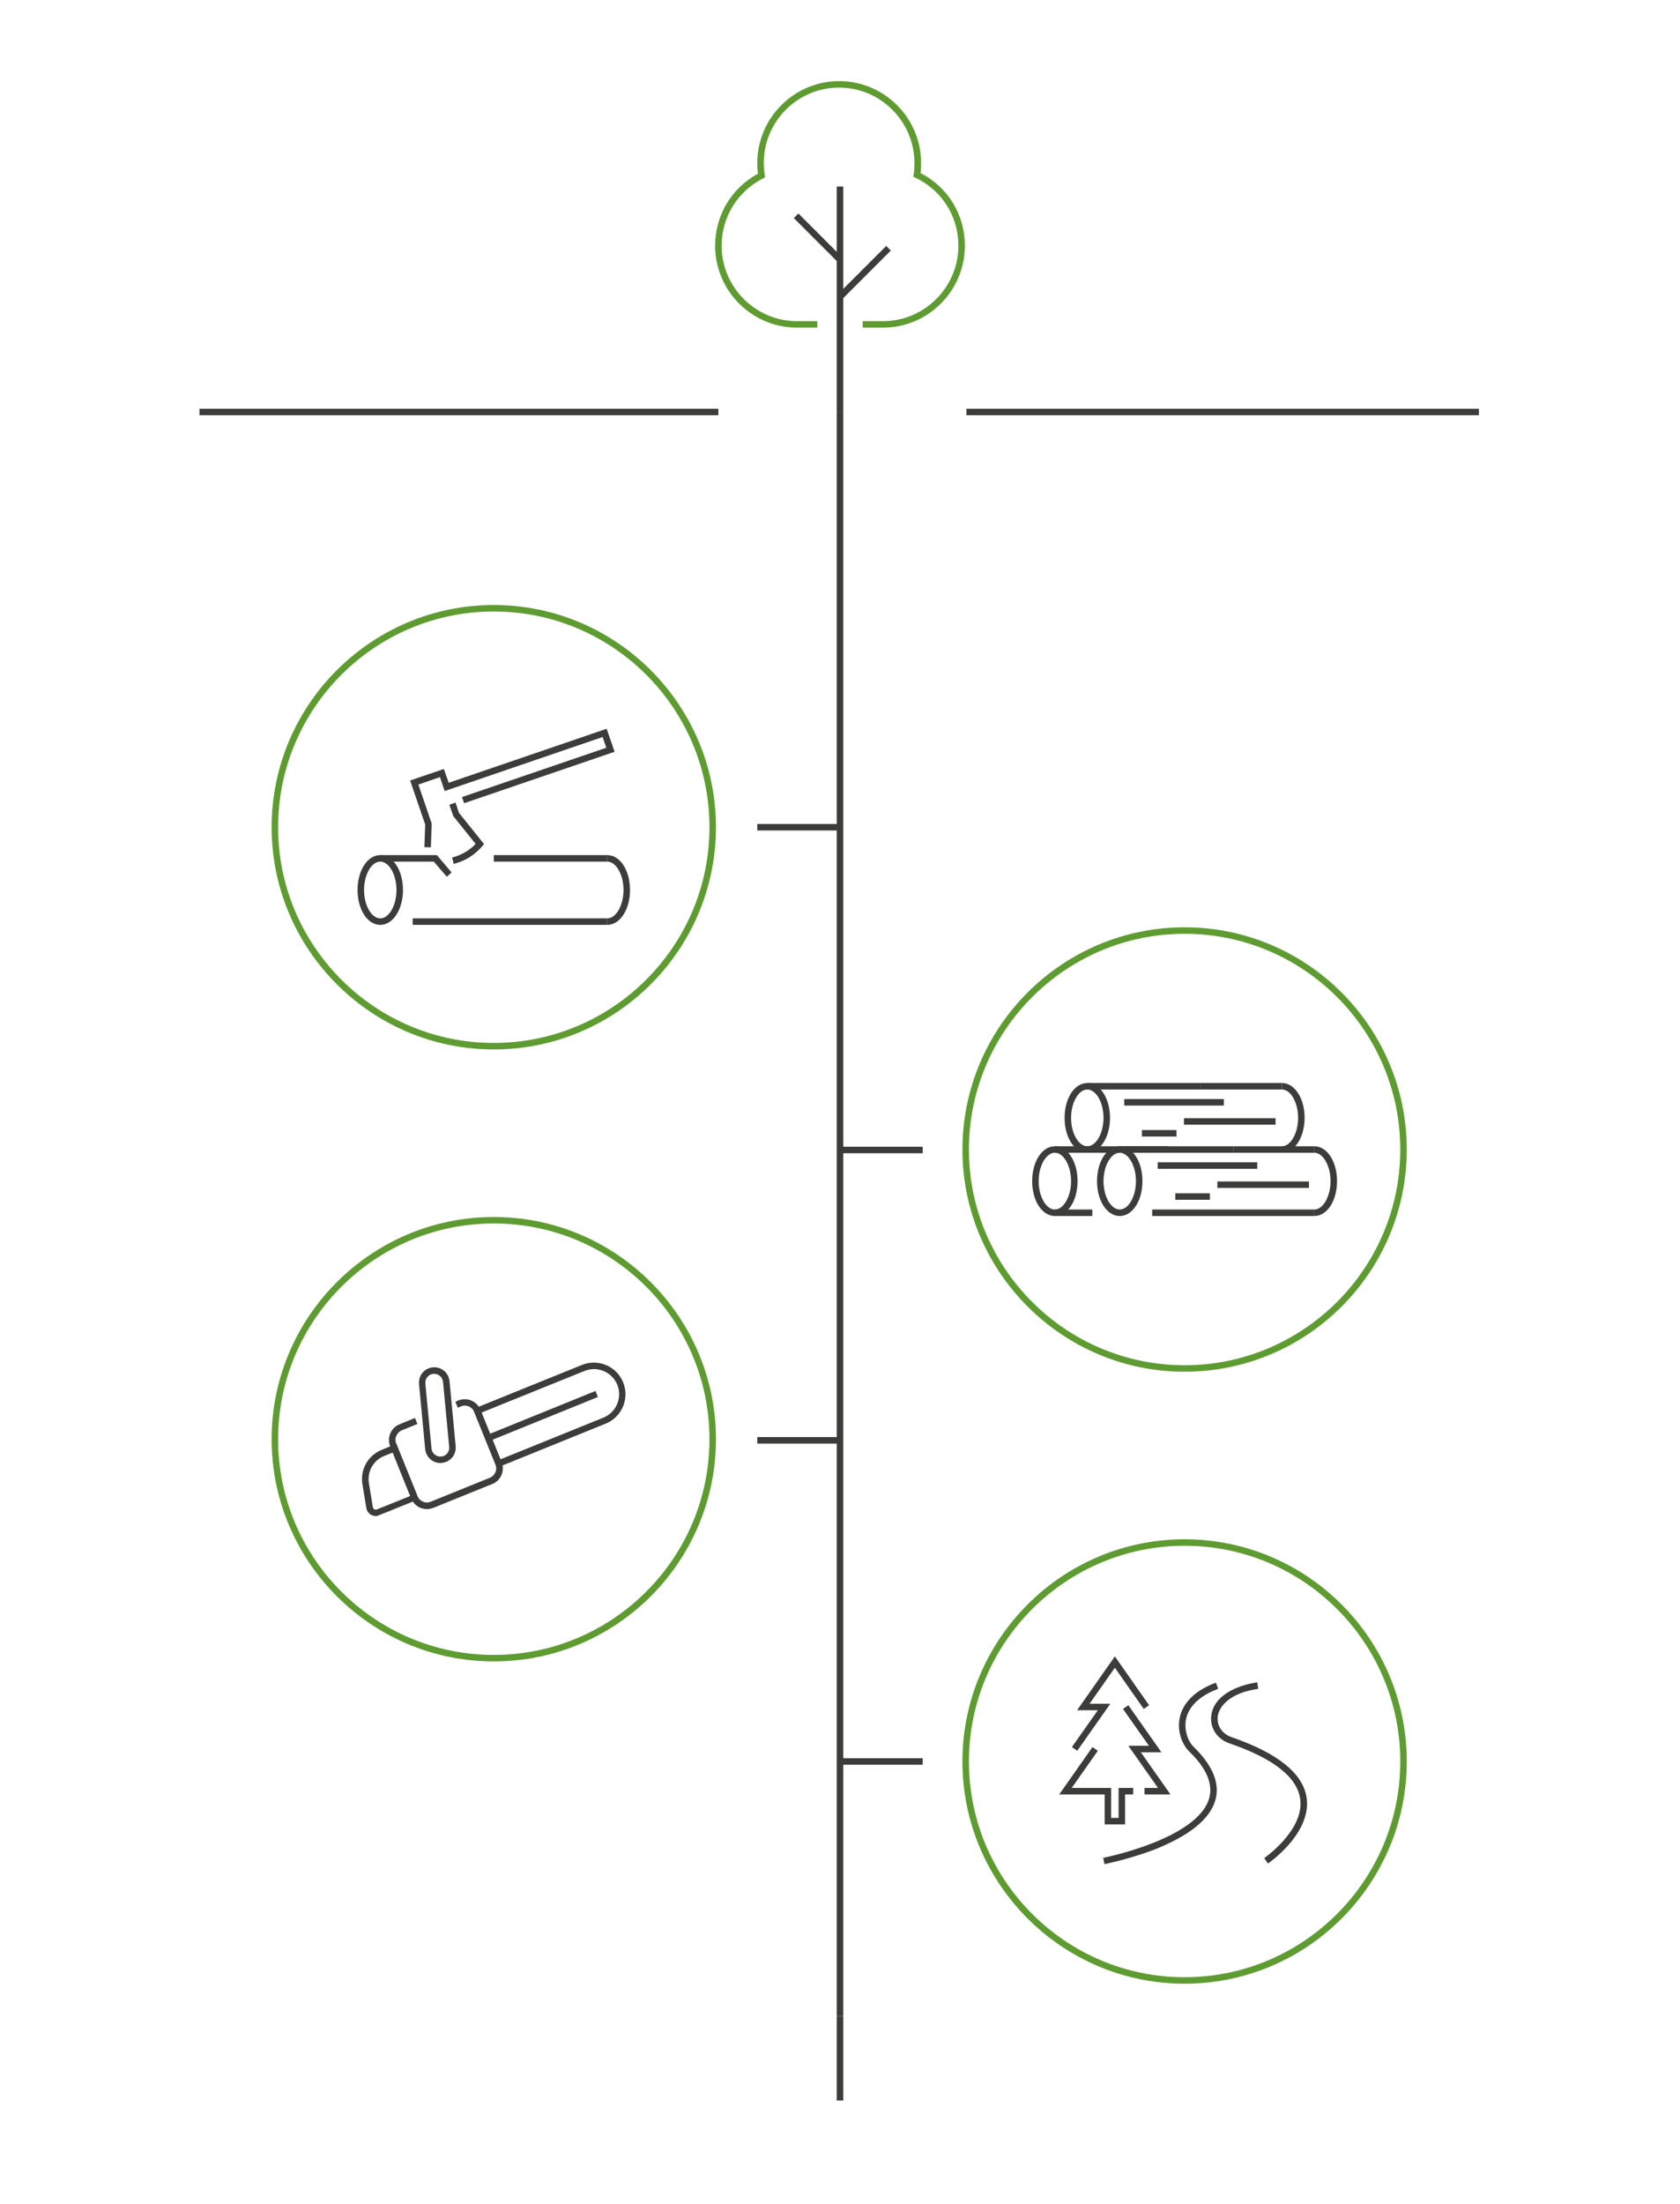 <?xml version="1.0" encoding="utf-8"?>
<!-- Generator: Adobe Illustrator 24.0.0, SVG Export Plug-In . SVG Version: 6.00 Build 0)  -->
<svg version="1.1" id="Ebene_1" xmlns="http://www.w3.org/2000/svg" xmlns:xlink="http://www.w3.org/1999/xlink" x="0px" y="0px"
	 viewBox="0 0 1036 1359" style="enable-background:new 0 0 1036 1359;" xml:space="preserve">
<style type="text/css">
	.st0{fill:#5E9C31;}
	.st1{fill:#3C3C3B;}
</style>
<g>
	<g>
		<path class="st0" d="M304.5,647c-75.5,0-137-61.5-137-137s61.5-137,137-137s137,61.5,137,137S380.1,647,304.5,647z M304.5,377
			c-73.3,0-133,59.7-133,133c0,73.3,59.7,133,133,133s133-59.7,133-133C437.5,436.7,377.9,377,304.5,377z"/>
	</g>
	<g>
		<g>
			<path class="st1" d="M234.5,570.2c-7.9,0-14-9.4-14-21.5c0-12.1,6.1-21.5,14-21.5s14,9.4,14,21.5
				C248.5,560.7,242.4,570.2,234.5,570.2z M234.5,531.2c-5.4,0-10,8-10,17.5s4.6,17.5,10,17.5s10-8,10-17.5S239.9,531.2,234.5,531.2
				z"/>
		</g>
		<g>
			<path class="st1" d="M374.5,570.2v-4c5.4,0,10-8,10-17.5s-4.6-17.5-10-17.5v-4c7.9,0,14,9.4,14,21.5
				C388.5,560.7,382.4,570.2,374.5,570.2z"/>
		</g>
		<g>
			<rect x="254.5" y="566.2" class="st1" width="120" height="4"/>
		</g>
		<g>
			<rect x="304.5" y="527.2" class="st1" width="70" height="4"/>
		</g>
		<g>
			<path class="st1" d="M279.8,532.6l-1-3.9c5.7-1.5,10.6-4.3,14.5-8.4l-13.8-17.2l-2.4-7l3.8-1.3l2.1,6.3l15.5,19.3l-1.1,1.3
				C292.8,527.1,286.9,530.8,279.8,532.6z"/>
		</g>
		<g>
			<polygon class="st1" points="265.7,522.4 261.7,522.3 262.2,508.3 252.9,481.2 273.7,474.1 276.7,482.6 374.1,449.3 379,463.5 
				286.2,495.2 284.9,491.4 373.9,461 371.6,454.4 274.2,487.7 271.3,479.1 258,483.7 266.2,507.7 			"/>
		</g>
		<g>
			<polygon class="st1" points="275.5,540.5 267.5,531.2 234.5,531.2 234.5,527.2 269.4,527.2 278.5,537.9 			"/>
		</g>
	</g>
</g>
<g>
	<g>
		<path class="st0" d="M730.5,845.7c-75.5,0-137-61.5-137-137s61.5-137,137-137s137,61.5,137,137S806.1,845.7,730.5,845.7z
			 M730.5,575.7c-73.3,0-133,59.7-133,133s59.7,133,133,133s133-59.7,133-133S803.9,575.7,730.5,575.7z"/>
	</g>
	<g>
		<g>
			<g>
				<path class="st1" d="M690.5,749.7c-7.9,0-14-9.4-14-21.5s6.1-21.5,14-21.5s14,9.4,14,21.5S698.4,749.7,690.5,749.7z
					 M690.5,710.7c-5.4,0-10,8-10,17.5s4.6,17.5,10,17.5s10-8,10-17.5S695.9,710.7,690.5,710.7z"/>
			</g>
			<g>
				<path class="st1" d="M810.5,749.7v-4c5.4,0,10-8,10-17.5s-4.6-17.5-10-17.5v-4c7.9,0,14,9.4,14,21.5S818.4,749.7,810.5,749.7z"
					/>
			</g>
			<g>
				<rect x="710.5" y="745.7" class="st1" width="100" height="4"/>
			</g>
			<g>
				<rect x="760.5" y="706.7" class="st1" width="50" height="4"/>
			</g>
			<g>
				<rect x="690.5" y="706.7" class="st1" width="70" height="4"/>
			</g>
		</g>
		<g>
			<path class="st1" d="M650.5,749.7c-7.9,0-14-9.4-14-21.5s6.1-21.5,14-21.5s14,9.4,14,21.5S658.4,749.7,650.5,749.7z M650.5,710.7
				c-5.4,0-10,8-10,17.5s4.6,17.5,10,17.5s10-8,10-17.5S655.9,710.7,650.5,710.7z"/>
		</g>
		<g>
			<rect x="650.5" y="706.7" class="st1" width="70" height="4"/>
		</g>
		<g>
			<rect x="650.5" y="745.7" class="st1" width="23.1" height="4"/>
		</g>
		<g>
			<g>
				<path class="st1" d="M670.5,710.7c-7.9,0-14-9.4-14-21.5s6.1-21.5,14-21.5s14,9.4,14,21.5S678.3,710.7,670.5,710.7z
					 M670.5,671.7c-5.4,0-10,8-10,17.5s4.6,17.5,10,17.5s10-8,10-17.5S675.9,671.7,670.5,671.7z"/>
			</g>
			<g>
				<path class="st1" d="M790.5,710.7v-4c5.4,0,10-8,10-17.5s-4.6-17.5-10-17.5v-4c7.9,0,14,9.4,14,21.5S798.3,710.7,790.5,710.7z"
					/>
			</g>
			<g>
				<rect x="740.5" y="667.7" class="st1" width="50" height="4"/>
			</g>
			<g>
				<rect x="670.5" y="667.7" class="st1" width="70" height="4"/>
			</g>
		</g>
		<g>
			<g>
				<rect x="693.3" y="677.6" class="st1" width="61.4" height="4"/>
			</g>
			<g>
				<rect x="730.1" y="689.4" class="st1" width="56.5" height="4"/>
			</g>
			<g>
				<rect x="704.2" y="696.7" class="st1" width="21.3" height="4"/>
			</g>
		</g>
		<g>
			<g>
				<rect x="713.9" y="716.6" class="st1" width="61.4" height="4"/>
			</g>
			<g>
				<rect x="750.7" y="728.4" class="st1" width="56.5" height="4"/>
			</g>
			<g>
				<rect x="724.8" y="735.7" class="st1" width="21.3" height="4"/>
			</g>
		</g>
	</g>
</g>
<g>
	<g>
		<path class="st0" d="M304.5,1024.3c-75.5,0-137-61.5-137-137s61.5-137,137-137s137,61.5,137,137S380.1,1024.3,304.5,1024.3z
			 M304.5,754.3c-73.3,0-133,59.7-133,133s59.7,133,133,133s133-59.7,133-133S377.9,754.3,304.5,754.3z"/>
	</g>
	<g>
		<g>
			<path class="st1" d="M263.3,930.4c-1.4,0-2.7-0.3-4.1-0.8c-2.6-1.1-4.5-3.1-5.6-5.7l-13-32.2c-1-2.6-1-5.4,0.1-8s3.1-4.5,5.7-5.6
				l9.5-3.9l1.5,3.7l-9.5,3.9c-1.6,0.6-2.8,1.9-3.5,3.4c-0.7,1.6-0.7,3.3,0,4.9l13,32.2c0.6,1.6,1.9,2.8,3.4,3.5
				c1.6,0.7,3.3,0.7,4.9,0l36.3-14.7c3.3-1.3,4.9-5.1,3.5-8.3l-13-32.2c-1.3-3.3-5.1-4.9-8.3-3.5l-1.9,0.8l-1.5-3.7l1.9-0.8
				c2.6-1,5.4-1,8,0.1c2.6,1.1,4.5,3.1,5.6,5.7l13,32.2c2.2,5.3-0.4,11.4-5.7,13.5l-36.3,14.7C266,930.1,264.6,930.4,263.3,930.4z"
				/>
		</g>
		<g>
			<path class="st1" d="M306.4,904.9l-14.7-36.2l67.2-27.2c10-4,21.4,0.8,25.4,10.8c4,10-0.8,21.4-10.8,25.4L306.4,904.9z
				 M296.9,870.9l11.7,28.8l63.5-25.7c7.9-3.2,11.8-12.3,8.6-20.2c-3.2-7.9-12.3-11.8-20.2-8.6L296.9,870.9z"/>
		</g>
		<g>
			<path class="st1" d="M231.7,934.7c-1,0-2-0.3-2.9-0.8c-1.6-0.9-2.6-2.4-2.9-4.2l-2.4-14.6c-1.5-9.1,3.4-17.8,12-21.3l8.9-3.6
				l13.8,34.1l-24.3,9.8C233.2,934.5,232.4,934.7,231.7,934.7z M242.2,895.5l-5.2,2.1c-6.8,2.7-10.7,9.7-9.5,16.9l2.4,14.6
				c0.1,0.6,0.4,1.1,0.9,1.4c0.5,0.3,1.1,0.3,1.6,0.1l20.6-8.3L242.2,895.5z"/>
		</g>
		<g>
			
				<rect x="298.4" y="870.9" transform="matrix(0.927 -0.376 0.376 0.927 -303.328 189.396)" class="st1" width="71.7" height="4"/>
		</g>
		<g>
			<path class="st1" d="M271.6,902c-4.8,0-8.9-3.7-9.4-8.6l-3.8-40.1c-0.5-5.2,3.3-9.8,8.5-10.3c5.2-0.5,9.8,3.3,10.3,8.5l3.8,40.1
				c0.2,2.5-0.5,5-2.1,6.9c-1.6,1.9-3.9,3.2-6.4,3.4l0,0C272.2,902,271.9,902,271.6,902z M267.7,847c-0.2,0-0.3,0-0.5,0
				c-3,0.3-5.2,3-4.9,6l3.8,40.1c0.3,3,3,5.2,6,4.9l0,0c1.5-0.1,2.8-0.8,3.7-2c0.9-1.1,1.4-2.5,1.2-4l-3.8-40.1
				C272.9,849.1,270.5,847,267.7,847z"/>
		</g>
	</g>
</g>
<g>
	<g>
		<path class="st0" d="M730.5,1223c-75.5,0-137-61.5-137-137s61.5-137,137-137s137,61.5,137,137S806.1,1223,730.5,1223z M730.5,953
			c-73.3,0-133,59.7-133,133s59.7,133,133,133s133-59.7,133-133S803.9,953,730.5,953z"/>
	</g>
	<g>
		<g>
			<g>
				<path class="st1" d="M681.1,1149.3l-0.8-3.9c0.6-0.1,57.8-11.5,65.3-36.5c2.6-8.9-1.5-18.7-12.3-29.1c-4.1-4-7.6-12.2-5.8-20.8
					c1.4-6.6,6.4-15.7,22.3-21.6l1.4,3.8c-11.2,4.2-18.1,10.6-19.8,18.7c-1.4,6.8,1.3,13.8,4.7,17.1c11.9,11.6,16.4,22.7,13.3,33.1
					c-3.5,11.6-16.1,21.7-37.5,30.2C696.2,1146.3,681.3,1149.2,681.1,1149.3z"/>
			</g>
			<g>
				<path class="st1" d="M781.9,1148.9l-2.3-3.3c0.2-0.2,24.8-17.3,22.2-36.4c-1.8-13.5-16.5-25.1-43.7-34.4
					c-7.4-2.6-11.9-9.2-11.2-16.6c1.2-12.6,15.4-19.1,28.4-21l0.6,4c-17.4,2.5-24.3,10.7-25,17.4c-0.5,5.5,2.9,10.5,8.6,12.4
					c28.7,9.9,44.3,22.6,46.3,37.7c1.2,9-2.6,18.9-11,28.5C788.6,1144.3,782.1,1148.8,781.9,1148.9z"/>
			</g>
		</g>
		<g>
			<g>
				<polygon class="st1" points="664.3,1079.4 661,1077.1 677,1054.4 664.2,1054.4 687.5,1021.2 708.6,1051.3 705.3,1053.6 
					687.5,1028.2 671.9,1050.4 684.7,1050.4 				"/>
			</g>
			<g>
				<polygon class="st1" points="721.8,1106.3 705.8,1106.3 705.8,1102.3 714.1,1102.3 695.8,1076.3 708.5,1076.3 692.5,1053.6 
					695.8,1051.3 716.2,1080.3 703.5,1080.3 				"/>
			</g>
			<g>
				<polygon class="st1" points="693.8,1124.8 681.2,1124.8 681.2,1106.3 653.2,1106.3 673.7,1077.1 677,1079.4 660.9,1102.3 
					685.2,1102.3 685.2,1120.8 689.8,1120.8 689.8,1102.3 698.8,1102.3 698.8,1106.3 693.8,1106.3 				"/>
			</g>
		</g>
	</g>
</g>
<g>
	<g>
		<g>
			<rect x="516" y="115" class="st1" width="4" height="139"/>
		</g>
		<g>
			<path class="st0" d="M544.5,202H532v-4h12.5c25.6,0,46.5-20.9,46.5-46.5c0-18.1-10.1-34.1-26.4-41.9l-1.4-0.6l0.2-1.5
				c0.4-2.5,0.5-5,0.5-7c0-25.6-20.9-46.5-46.5-46.5S471,74.9,471,100.5c0,2.5,0.2,5,0.6,7.4l0.2,1.4l-1.3,0.7
				c-15.7,8-25.5,23.9-25.5,41.5c0,25.6,20.9,46.5,46.5,46.5H504v4l-13,0c-27.6-0.3-50-22.8-50-50.5c0-18.7,10.1-35.6,26.4-44.4
				c-0.3-2.1-0.4-4.4-0.4-6.6c0-27.8,22.7-50.5,50.5-50.5S568,72.7,568,100.5c0,1.7,0,3.9-0.3,6.2c16.9,8.7,27.3,25.7,27.3,44.8
				C595,179.3,572.3,202,544.5,202z"/>
		</g>
		<g>
			
				<rect x="511.8" y="166" transform="matrix(0.707 -0.707 0.707 0.707 37.318 426.094)" class="st1" width="42.4" height="4"/>
		</g>
		<g>
			
				<rect x="502.5" y="127.4" transform="matrix(0.707 -0.707 0.707 0.707 44.173 399.644)" class="st1" width="4" height="38.2"/>
		</g>
	</g>
</g>
<g>
	<g>
		<rect x="123" y="252" class="st1" width="320" height="4"/>
	</g>
	<g>
		<rect x="596" y="252" class="st1" width="316" height="4"/>
	</g>
</g>
<g>
	<rect x="516" y="254" class="st1" width="4" height="989"/>
</g>
<g>
	<rect x="467" y="508" class="st1" width="51" height="4"/>
</g>
<g>
	<rect x="518" y="707" class="st1" width="51" height="4"/>
</g>
<g>
	<rect x="467" y="886" class="st1" width="51" height="4"/>
</g>
<g>
	<rect x="518" y="1084" class="st1" width="51" height="4"/>
</g>
<g>
	<rect x="516" y="1243" class="st1" width="4" height="52"/>
</g>
</svg>
